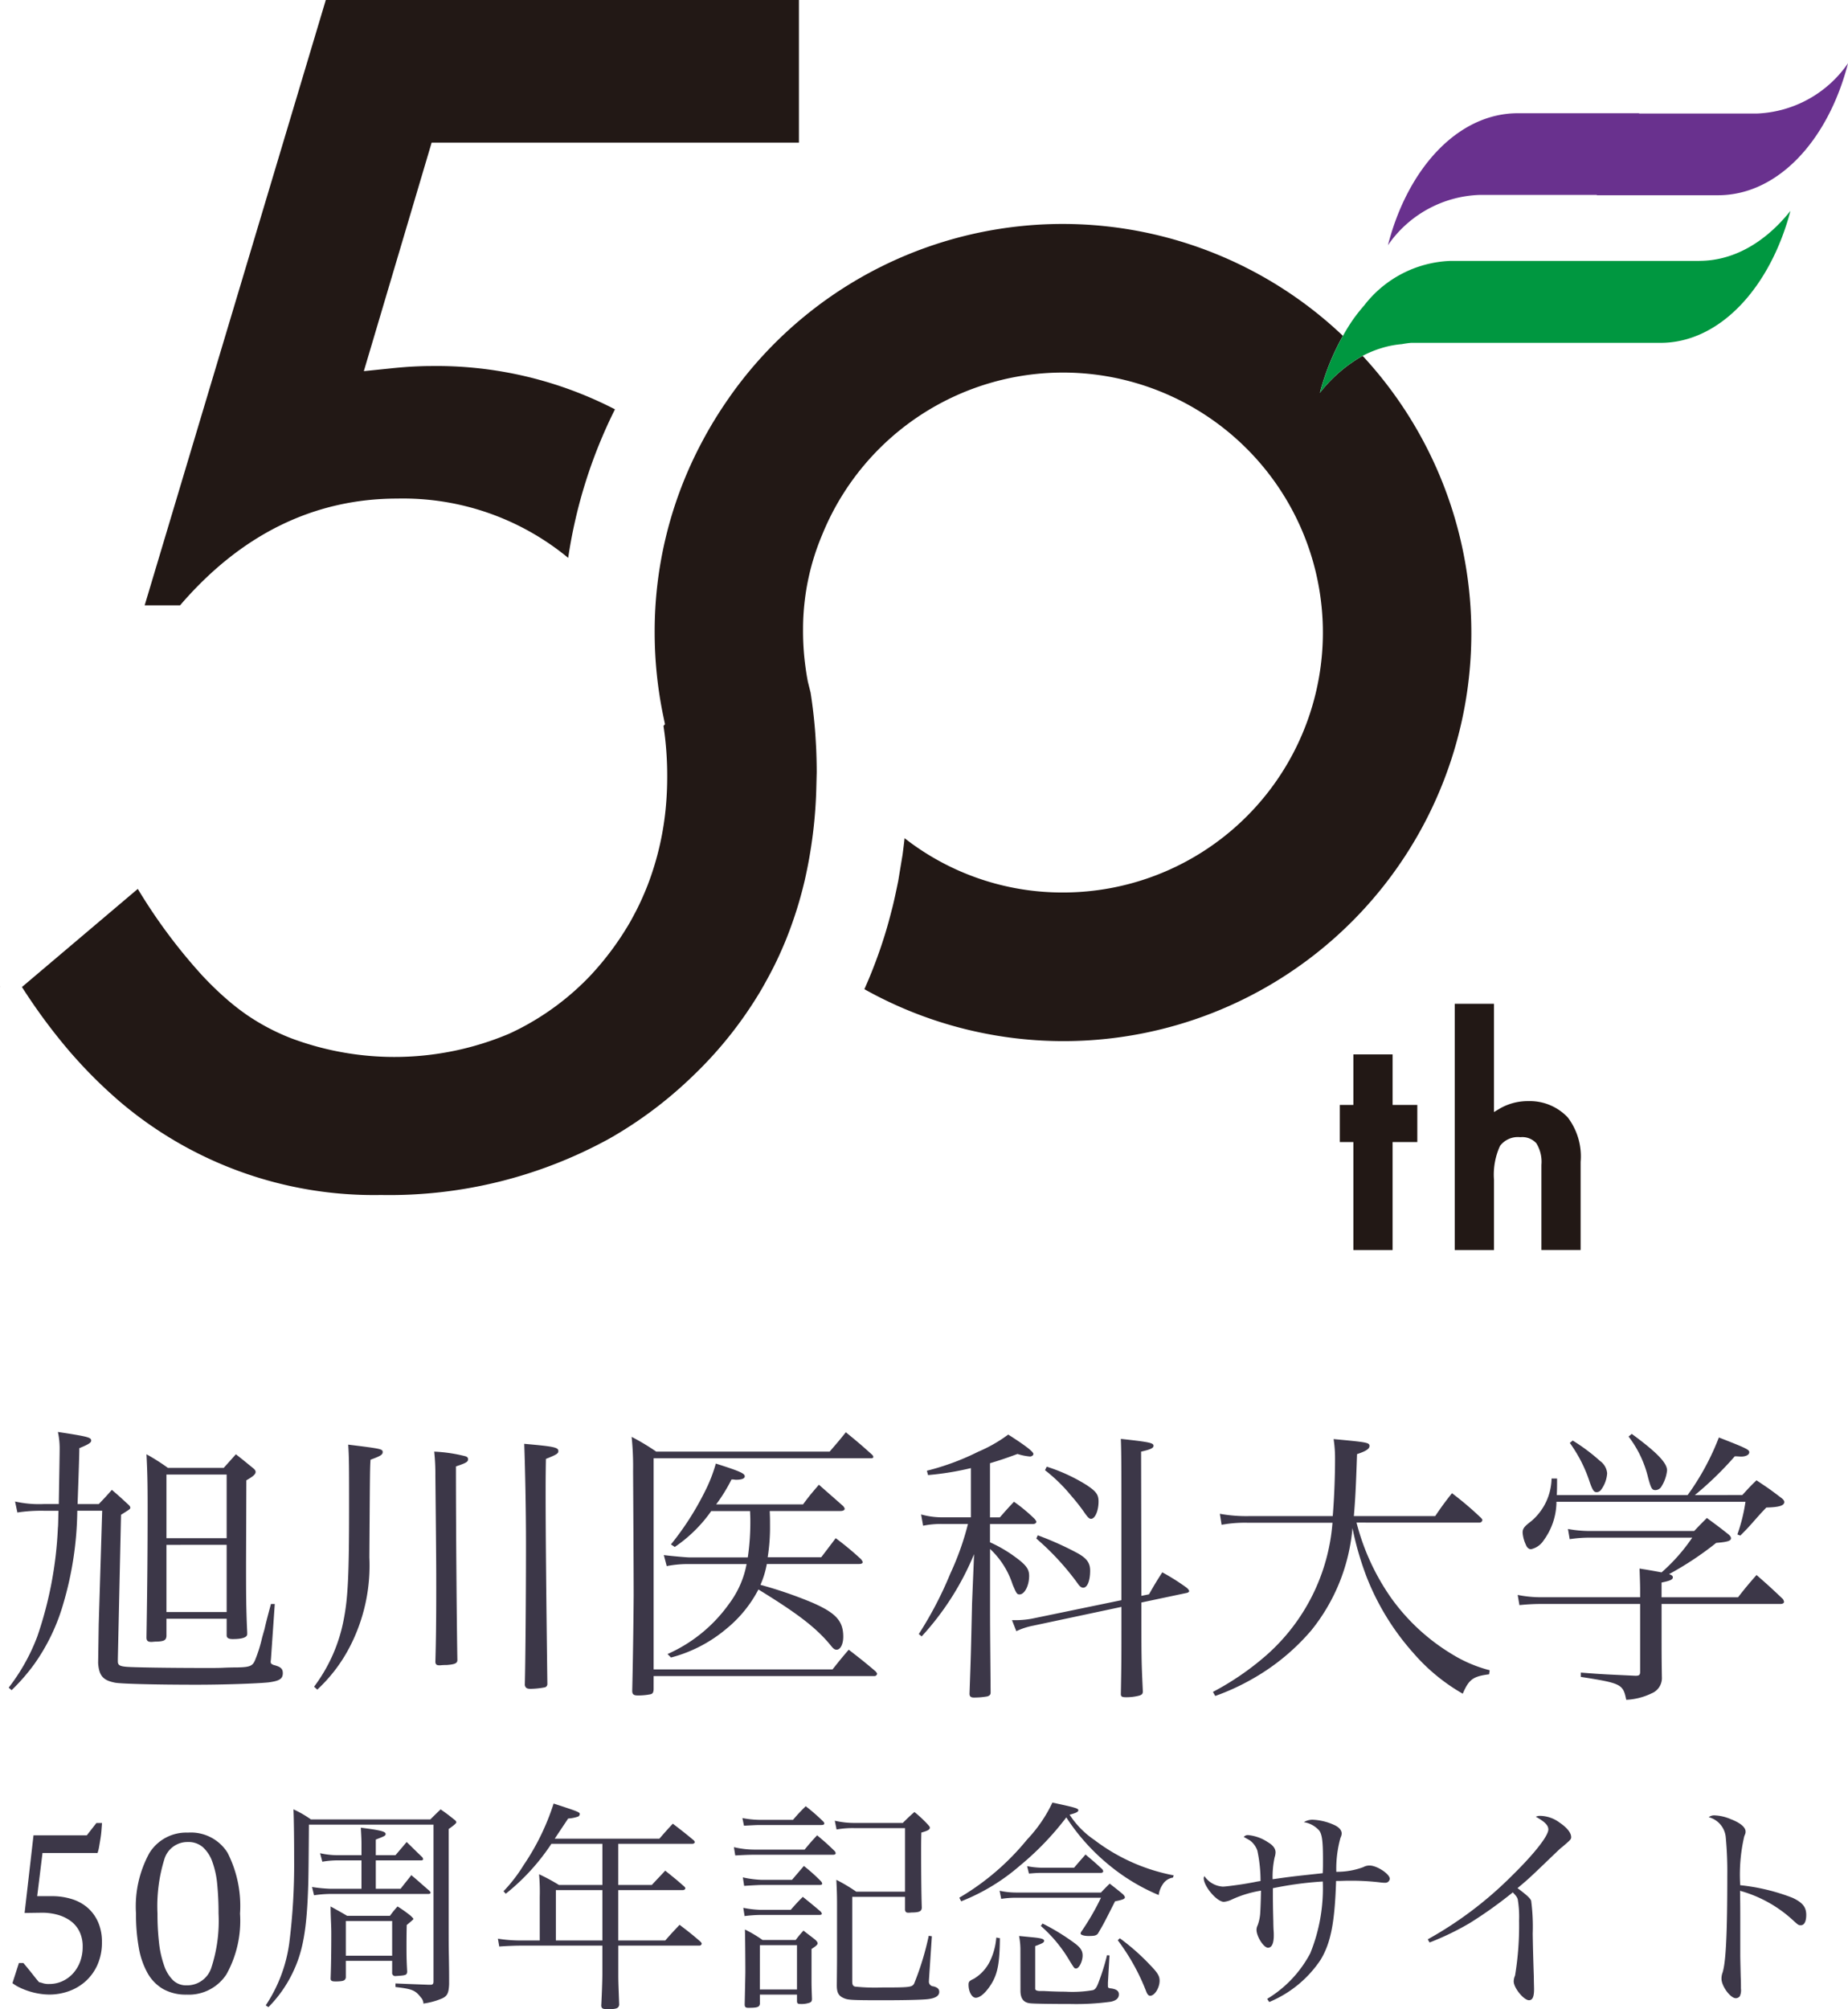 <svg xmlns="http://www.w3.org/2000/svg" xmlns:xlink="http://www.w3.org/1999/xlink" width="145.252" height="157.872" viewBox="0 0 145.252 157.872"><defs><clipPath id="a"><rect width="145.252" height="98.23" fill="none"/></clipPath></defs><g transform="translate(-35 -26)"><path d="M6.075-12.881c.091-2.526.137-3.982.137-4.391.728-.3.933-.432.933-.592,0-.25-.228-.319-2.617-.683a6.094,6.094,0,0,1,.137,1.388c0,.25-.023,1.661-.068,4.277H3.413a8.5,8.5,0,0,1-2.252-.2l.182.865a12.319,12.319,0,0,1,2.07-.137h1.16c-.023.8-.023,1.229-.046,1.342A30.246,30.246,0,0,1,2.912-2.483,15.408,15.408,0,0,1,.66,1.544l.228.2a15.455,15.455,0,0,0,1.8-2.07A15.631,15.631,0,0,0,4.96-5.077a26.774,26.774,0,0,0,1.092-7.281H8.009L7.736-3.416,7.69-.39c.068,1,.387,1.365,1.342,1.547.523.091,3.231.159,6.393.159,2.184,0,4.732-.091,5.643-.182.865-.114,1.138-.273,1.138-.728,0-.341-.159-.5-.705-.637-.182-.068-.25-.114-.25-.273l.023-.2.3-4.323h-.3c-.228.842-.41,1.524-.5,1.957-.068.228-.137.478-.2.705a10.919,10.919,0,0,1-.523,1.684c-.2.523-.41.614-1.388.637-.046,0-.5,0-1.069.023C17.246,0,16.746,0,16.336,0,13.06,0,10.375-.048,9.9-.094c-.523-.046-.66-.137-.66-.432V-.708l.25-11.331c.728-.455.728-.455.728-.569q0-.1-.2-.273c-.523-.478-.683-.637-1.251-1.115-.455.523-.592.66-1.024,1.115Zm6.985,9.01h4.732v1.3c0,.2.137.3.478.3.751,0,1.138-.137,1.138-.387V-2.8c-.091-1.911-.091-3.185-.091-5.483l.023-6.462c.546-.319.728-.478.728-.66,0-.114-.068-.2-.25-.341-.751-.614-.751-.614-1.3-1.047l-.956,1.069H13.174a16.184,16.184,0,0,0-1.684-1.069c.068,1.365.091,2.161.091,4.186,0,3.322-.023,6.029-.091,10.216,0,.25.114.341.364.341h.068c.046,0,.182-.023.387-.023.569-.023.728-.114.751-.432ZM17.792-10.2H13.06V-15.2h4.732Zm0,.523v5.279H13.06V-9.673ZM24.914,1.7a12.27,12.27,0,0,0,2.571-3.39,13.909,13.909,0,0,0,1.524-7.008c.046-6.962.046-6.962.091-7.668.751-.273.956-.387.956-.592,0-.25-.114-.273-2.708-.592.068,1.024.068,1.729.068,5.028,0,5.119-.091,7.008-.41,8.646a12.692,12.692,0,0,1-2.343,5.347ZM34.106-17a16.565,16.565,0,0,1,.091,1.911c.068,6.894.068,6.894.068,8.964,0,2.434-.023,4.073-.068,5.665.023.182.091.25.319.25h.068a4.419,4.419,0,0,1,.5-.023c.637-.046.842-.137.842-.387V-.685c-.046-2.5-.114-10.057-.114-15.153.819-.273.956-.364.956-.569,0-.114-.068-.182-.2-.228A12.046,12.046,0,0,0,34.106-17Zm7.076-.614c.068,1.888.137,5.051.137,7.918,0,4.209-.045,9.351-.091,11.035.046.228.159.3.455.3A6.488,6.488,0,0,0,42.8,1.522a.267.267,0,0,0,.2-.25q-.137-10.614-.137-14.857c0-.956,0-1.547.023-2.844.865-.341.978-.432.978-.614C43.867-17.34,43.5-17.408,41.182-17.613ZM66.05-12.335c.182,0,.319-.068.319-.182a.635.635,0,0,0-.114-.2c-.819-.728-1.092-.956-1.911-1.684-.546.637-.728.842-1.251,1.547H56.267a13.12,13.12,0,0,0,1.206-1.957h.137l.2.023c.455,0,.705-.091.705-.273,0-.228-.41-.41-2.275-1a11.81,11.81,0,0,1-.887,2.252,22.57,22.57,0,0,1-2.639,4.1l.3.2a11.138,11.138,0,0,0,2.867-2.821h3.049c.023.546.023.546.023.865a18.762,18.762,0,0,1-.2,2.776h-4.6c-.228,0-1.479-.114-2-.182l.228.865a8.587,8.587,0,0,1,1.5-.159h4.778A7.486,7.486,0,0,1,57.29-5.054a11.773,11.773,0,0,1-4.846,3.959l.273.273a11.114,11.114,0,0,0,4.346-2.252,9.836,9.836,0,0,0,2.526-3.094c3.117,1.911,4.6,3.049,5.734,4.459.159.2.273.273.41.273.3,0,.523-.432.523-1.024,0-1.229-.569-1.866-2.457-2.685a33.414,33.414,0,0,0-4.05-1.388,7.244,7.244,0,0,0,.5-1.638h7.258c.159,0,.273-.046.273-.137,0-.068-.046-.137-.137-.25A23.654,23.654,0,0,0,65.663-10.2c-.478.637-.637.842-1.138,1.5H60.316A14.819,14.819,0,0,0,60.5-11.22c0-.455,0-.569-.023-1.115ZM51.352.634H68.689a.207.207,0,0,0,.228-.182c0-.046-.046-.091-.114-.182-.91-.774-1.206-1-2.116-1.706-.569.66-.728.865-1.274,1.547H51.352V-16.476h17.11c.091,0,.159-.046.159-.114a.332.332,0,0,0-.114-.182c-.887-.8-1.16-1.024-2.048-1.752-.523.66-.705.865-1.274,1.524H51.557a17.389,17.389,0,0,0-1.934-1.16,22.9,22.9,0,0,1,.114,2.685c.046,7.645.046,9.761.046,9.761s-.023,3.663-.114,7.508c0,.273.114.364.432.364a4.982,4.982,0,0,0,1-.091c.182-.046.228-.137.25-.364ZM77.79-16.089c.751-.228,1.115-.341,2.161-.728a4.57,4.57,0,0,0,.978.2c.137,0,.273-.091.273-.2,0-.182-.66-.683-1.979-1.524A11.28,11.28,0,0,1,76.88-17a19.707,19.707,0,0,1-4.05,1.5l.091.341a22.529,22.529,0,0,0,3.367-.546v3.868H74.127a6.158,6.158,0,0,1-1.752-.228l.159.887a6.9,6.9,0,0,1,1.5-.137h2.025A22.1,22.1,0,0,1,74.673-7.42a29.455,29.455,0,0,1-2.48,4.755l.228.182a21.821,21.821,0,0,0,4.118-6.462L76.38-5.077c-.091,4.027-.091,4.027-.2,7.1,0,.2.091.3.341.3a5.809,5.809,0,0,0,1.069-.091c.182-.068.25-.137.25-.319-.045-5.119-.045-5.165-.045-6.985V-9.354a6.587,6.587,0,0,1,1.775,2.8c.3.705.341.774.546.774.387,0,.751-.683.751-1.456,0-.523-.228-.842-1.024-1.433A10.809,10.809,0,0,0,77.79-9.877v-1.433h3.367c.159,0,.273-.068.273-.182,0-.046-.046-.114-.137-.228a13.309,13.309,0,0,0-1.615-1.342c-.478.5-.614.66-1.115,1.229H77.79ZM89.69-5.668,89.667-17c.705-.159.978-.273.978-.455,0-.228-.3-.3-2.571-.546.045,1.115.045,2.139.045,7.281v5.392L81.067-3.871a7.31,7.31,0,0,1-1.32.114h-.228l.341.865a5.572,5.572,0,0,1,1.32-.432L88.12-4.8v1.479c0,2.685,0,3-.045,5.37,0,.2.091.25.41.25a3.941,3.941,0,0,0,1.069-.137c.182-.068.25-.137.25-.319C89.69-.64,89.69-.64,89.69-5.145L93.262-5.9c.114-.023.182-.091.182-.137q0-.1-.2-.273a17.17,17.17,0,0,0-1.911-1.206c-.455.705-.592.933-1.047,1.729Zm-7.577-9.874a12.752,12.752,0,0,1,2.093,2.048,14.33,14.33,0,0,1,1.047,1.342c.228.319.341.432.478.432.319,0,.592-.637.592-1.365,0-.546-.2-.8-.956-1.3a13.747,13.747,0,0,0-3.117-1.433Zm-.683,5.37a20.753,20.753,0,0,1,3.231,3.5c.182.273.319.364.455.364.319,0,.546-.523.546-1.342,0-.592-.25-.956-.978-1.365a24.668,24.668,0,0,0-3.14-1.411Zm34.811-1.251a.232.232,0,0,0,.25-.2q0-.068-.137-.2a25.635,25.635,0,0,0-2.252-1.911c-.592.751-.774,1-1.32,1.8H106.39c.114-1.342.159-2.23.25-4.869.683-.228.978-.41.978-.637,0-.273-.182-.3-2.821-.546a9.8,9.8,0,0,1,.114,1.57c0,1.388-.068,3.14-.182,4.482H98.2a11.628,11.628,0,0,1-2.343-.182l.137.865a10.136,10.136,0,0,1,2.116-.159h6.6a15.46,15.46,0,0,1-5.188,10.4,21.757,21.757,0,0,1-4.209,2.89l.182.319A18.044,18.044,0,0,0,98.449.839a17.235,17.235,0,0,0,4.6-3.8,14.823,14.823,0,0,0,3.231-8.032,24.372,24.372,0,0,0,1.115,3.845,19.807,19.807,0,0,0,3.663,5.961,14.873,14.873,0,0,0,3.891,3.208c.478-1.115.8-1.365,2.07-1.524l.046-.319a10.755,10.755,0,0,1-2.981-1.274,16.064,16.064,0,0,1-4.8-4.459,18.125,18.125,0,0,1-2.685-5.87Zm14.334,5.87v-1.16c.66-.137.887-.228.887-.41,0-.114-.091-.182-.3-.25a25.167,25.167,0,0,0,3.709-2.457c.887-.068,1.16-.159,1.16-.364,0-.114-.091-.228-.3-.387-.66-.523-.887-.683-1.593-1.206-.432.432-.569.569-1,1.024h-8.168a9.64,9.64,0,0,1-1.752-.159l.137.8A10.09,10.09,0,0,1,125-10.241h7.986a14.26,14.26,0,0,1-2.412,2.73c-.705-.137-1.274-.228-1.729-.3.046,1.274.046,1.411.046,1.866v.387h-7.668a9.352,9.352,0,0,1-1.957-.182l.137.8a16.531,16.531,0,0,1,1.866-.091h7.622V.293c0,.25-.068.319-.364.319-2.412-.114-2.571-.114-4.3-.25V.7c3.185.5,3.322.569,3.572,1.8a5.047,5.047,0,0,0,1.979-.5A1.3,1.3,0,0,0,130.6.7c-.023-1.433-.023-2.093-.023-3.072V-5.031h9.351c.159,0,.273-.068.273-.159a.48.48,0,0,0-.091-.228c-.887-.842-1.16-1.092-2.07-1.888-.66.751-.865,1-1.456,1.752Zm2.617-8.032a26.472,26.472,0,0,0,3.14-3.049c.182,0,.387.023.5.023.364,0,.637-.137.637-.341s-.228-.319-2.389-1.16a19.969,19.969,0,0,1-2.457,4.528H122.339c.023-.478.023-.614.023-1.3h-.432a4.506,4.506,0,0,1-1.593,3.345c-.569.432-.683.592-.683.91a2.729,2.729,0,0,0,.25.933c.091.25.25.364.41.364a1.6,1.6,0,0,0,1-.705,5.168,5.168,0,0,0,1-3.026h14.857a13.42,13.42,0,0,1-.637,2.571l.228.091c.478-.478.478-.478.91-.956.683-.774.683-.774,1.138-1.251,1.024-.023,1.411-.159,1.411-.432,0-.114-.091-.228-.319-.387-.8-.614-1.047-.774-1.866-1.32-.5.478-.637.637-1.115,1.16Zm-9.829-4.1a11.021,11.021,0,0,1,1.57,3.094c.228.637.319.774.546.774A.432.432,0,0,0,125.82-14a2.441,2.441,0,0,0,.478-1.3,1.319,1.319,0,0,0-.546-.956,14.826,14.826,0,0,0-2.161-1.615Zm4.619-.5a8.57,8.57,0,0,1,1.547,3.276c.228.819.3.933.569.933a.565.565,0,0,0,.478-.3,2.943,2.943,0,0,0,.432-1.251c0-.592-.819-1.433-2.776-2.867ZM7.555,12.181h.44q-.018.264-.044.589t-.079.651q-.053.325-.105.624a3,3,0,0,1-.123.492H3.318L2.9,17.93H4.039a5.178,5.178,0,0,1,1.609.237,3.427,3.427,0,0,1,1.248.7A3.234,3.234,0,0,1,7.7,20a3.808,3.808,0,0,1,.29,1.53,4.3,4.3,0,0,1-.352,1.793,3.834,3.834,0,0,1-.932,1.292,3.956,3.956,0,0,1-1.319.782,4.514,4.514,0,0,1-1.53.264,5.042,5.042,0,0,1-.756-.062,5.449,5.449,0,0,1-.8-.185,5.653,5.653,0,0,1-.747-.29,3.162,3.162,0,0,1-.6-.36l.51-1.582h.352q.105.123.264.316t.325.4l.334.422q.167.211.308.369a2.38,2.38,0,0,1,.325.088,1.508,1.508,0,0,0,.466.053,2.457,2.457,0,0,0,1.064-.229,2.581,2.581,0,0,0,.835-.624,2.851,2.851,0,0,0,.545-.923,3.3,3.3,0,0,0,.193-1.143A2.664,2.664,0,0,0,6.219,20.7a2.293,2.293,0,0,0-.721-.844,3.215,3.215,0,0,0-1.064-.483,4.552,4.552,0,0,0-1.275-.141l-1.248.018.7-6.1H6.8Zm3.112,7.12a8.725,8.725,0,0,1,1.055-4.765,3.408,3.408,0,0,1,3.024-1.6,3.4,3.4,0,0,1,3.112,1.574,9.21,9.21,0,0,1,.985,4.791,8.667,8.667,0,0,1-1.064,4.765,3.526,3.526,0,0,1-3.138,1.6,3.638,3.638,0,0,1-1.828-.431,3.313,3.313,0,0,1-1.231-1.248,6.236,6.236,0,0,1-.694-2A14.771,14.771,0,0,1,10.667,19.3Zm1.688,0a19.661,19.661,0,0,0,.123,2.3,7.993,7.993,0,0,0,.4,1.784,2.924,2.924,0,0,0,.7,1.152,1.473,1.473,0,0,0,1.046.4,2,2,0,0,0,1.96-1.371,11.842,11.842,0,0,0,.571-4.272,22.906,22.906,0,0,0-.105-2.3,7.01,7.01,0,0,0-.387-1.776,2.794,2.794,0,0,0-.747-1.143,1.72,1.72,0,0,0-1.169-.4,1.89,1.89,0,0,0-1.855,1.363A12.48,12.48,0,0,0,12.355,19.3Zm17.159-4.589V13.482c.686-.264.774-.3.774-.44,0-.193-.422-.3-1.952-.492.035.633.053.932.053,1.283v.879H26.472a6.39,6.39,0,0,1-1.336-.158l.176.668a7.363,7.363,0,0,1,1.16-.105h1.916V17.35H25.945a11.673,11.673,0,0,1-1.442-.141l.158.651a9.187,9.187,0,0,1,1.283-.105h7.7c.105,0,.176-.035.176-.105,0-.035-.035-.07-.088-.141-.6-.51-.774-.686-1.424-1.231-.369.475-.492.615-.844,1.072H29.514V15.117H33.1c.07,0,.141-.053.141-.088,0-.018-.035-.088-.053-.141-.422-.4-.826-.809-1.248-1.213-.369.44-.492.58-.879,1.037ZM21.075,26.65A9.958,9.958,0,0,0,22.956,24c.826-1.688,1.143-3.411,1.248-6.98.018-.475.035-2.039.053-4.712H34.05V24.646c0,.176-.07.246-.229.246H33.7q-2.136-.079-2.637-.105v.281c1.319.158,1.547.246,2,.826a.691.691,0,0,1,.193.475,5.744,5.744,0,0,0,1.512-.422c.369-.193.475-.4.51-1.09,0-.791,0-.967-.018-2.145-.018-.791-.018-1.424-.018-1.881V12.656c.422-.3.6-.457.6-.527s-.053-.141-.176-.229c-.44-.352-.58-.457-1.055-.791-.352.334-.475.457-.809.791H24.415a8.171,8.171,0,0,0-1.371-.791c.035.844.053,2.356.053,3.991a49.174,49.174,0,0,1-.387,6.54,11.622,11.622,0,0,1-1.846,4.87Zm6.083-3.639H30.8v.914a.244.244,0,0,0,.281.281c.809-.053.879-.07.9-.352-.053-.932-.053-1.3-.053-2.075,0-.229,0-.791.018-1.582.4-.334.527-.44.527-.475s-.035-.07-.211-.246a10.174,10.174,0,0,0-1.037-.738,7.843,7.843,0,0,0-.6.738H27.264c-.563-.334-.738-.422-1.3-.738,0,.387,0,.387.018.932.035.879.035.879.035,1.319,0,1.213-.018,2.5-.053,3.376v.053c0,.141.088.211.334.211h.193c.492-.018.615-.07.668-.3Zm0-3.129H30.8v2.725H27.158Zm21.414-6.066h5.819c.105,0,.193-.053.193-.141a.256.256,0,0,0-.088-.141c-.721-.6-.932-.756-1.635-1.3-.457.492-.6.651-1.055,1.178H43.579l1.055-1.582a2.942,2.942,0,0,0,.791-.158.238.238,0,0,0,.123-.193c0-.141-.105-.193-2.057-.826a18.72,18.72,0,0,1-2.356,4.835,12.3,12.3,0,0,1-1.582,2.057l.176.193a16.928,16.928,0,0,0,3.587-3.921h4.009v3.235H43.913a14.5,14.5,0,0,0-1.565-.844,15.825,15.825,0,0,1,.053,1.811v3.393H40.889a10.916,10.916,0,0,1-1.776-.141l.105.615c.422-.035,1.2-.07,1.67-.07h6.435v2.2c0,.563-.053,1.9-.088,2.514.018.229.123.281.51.281.686,0,.861-.07.9-.352-.07-1.864-.07-1.934-.07-2.444v-2.2h6.364a.179.179,0,0,0,.193-.158q0-.053-.105-.158c-.668-.58-.9-.756-1.635-1.319-.492.527-.651.686-1.125,1.231H48.572V17.455h5.063c.105,0,.211-.07.211-.141a.256.256,0,0,0-.088-.141c-.633-.563-.844-.721-1.494-1.248-.457.492-.6.633-1.055,1.125H48.572Zm-1.248,3.639v3.956H43.667V17.455Zm11.129-5.063c.7-.035.967-.053,1.248-.053h4.835c.141,0,.229-.035.229-.123a.251.251,0,0,0-.07-.141,14.91,14.91,0,0,0-1.389-1.213c-.44.44-.58.58-1,1.072H59.719a7.669,7.669,0,0,1-1.389-.141Zm-.686,2.338c.686-.035,1.02-.053,1.477-.053H65.45c.141,0,.211-.053.211-.123a.328.328,0,0,0-.088-.176c-.563-.545-.738-.7-1.371-1.231-.44.475-.563.615-.985,1.125H59.244a7.01,7.01,0,0,1-1.582-.193Zm.7,2.391c.791-.053,1.248-.07,1.336-.07h4.606c.105,0,.193-.035.193-.105a.4.4,0,0,0-.07-.158,13.141,13.141,0,0,0-1.371-1.231c-.3.352-.6.7-.932,1.09H59.807a7.974,7.974,0,0,1-1.442-.193Zm.035,2.373a10.526,10.526,0,0,1,1.2-.088h4.641c.176,0,.229-.035.229-.105a.362.362,0,0,0-.088-.158c-.6-.51-.774-.651-1.406-1.16-.422.422-.545.563-.949,1.02H59.7a7.663,7.663,0,0,1-1.3-.158Zm1.2,6.171H62.62v.545c.018.158.07.193.316.193a1.938,1.938,0,0,0,.686-.105c.123-.053.176-.123.176-.3-.018-.563-.035-.914-.035-1.407V22.079c.352-.229.475-.334.475-.44,0-.07-.035-.141-.158-.264-.387-.316-.527-.4-.949-.738a8.053,8.053,0,0,0-.615.738h-2.6a9.978,9.978,0,0,0-1.389-.826c.018.334.035,2.426.035,3.358q0,.132-.053,2.532c0,.193.07.264.281.264.721,0,.879-.053.914-.316Zm0-3.885H62.62v3.481H59.7Zm6.03-9.09a7.1,7.1,0,0,1,1.442-.105h3.938v4.993H67.279a13.093,13.093,0,0,0-1.565-.932c.035.791.053,1.143.053,1.916V22.4c0,.58,0,.668-.018,2.532,0,.58.141.826.527,1,.352.158.563.176,3.165.176,1.723,0,3.077-.035,3.481-.088.58-.07.879-.264.879-.563,0-.229-.123-.352-.457-.44a.369.369,0,0,1-.352-.422v-.07l.229-3.446-.246-.035a22.209,22.209,0,0,1-1.143,3.745c-.158.3-.352.316-2.532.316a15.252,15.252,0,0,1-2.127-.07c-.158-.053-.211-.141-.211-.422V17.983h4.149V19c.018.158.088.229.264.229h.053c.035,0,.158-.018.334-.018.492-.018.651-.105.668-.369-.035-.985-.053-2.69-.053-4.589,0-.246,0-.651.018-1.319.492-.141.668-.229.668-.387,0-.053-.018-.088-.158-.246a9.64,9.64,0,0,0-1.055-.985c-.4.352-.527.475-.914.861H67.173a6.718,6.718,0,0,1-1.582-.176Zm9.793,5.644a15.865,15.865,0,0,0,4.589-2.778,22.769,22.769,0,0,0,3.674-3.815,16.276,16.276,0,0,0,3.34,3.727,15.618,15.618,0,0,0,3.921,2.373,1.961,1.961,0,0,1,.334-.861,1.153,1.153,0,0,1,.791-.51l.053-.176A14.875,14.875,0,0,1,86,13.517a6.967,6.967,0,0,1-1.952-1.987c.527-.141.686-.229.686-.352,0-.141-.211-.211-2.039-.6a11.075,11.075,0,0,1-1.987,2.9,19.8,19.8,0,0,1-5.327,4.571Zm5.327-2.18c.44-.035.651-.053.932-.053h4.729c.088,0,.176-.053.176-.123A.328.328,0,0,0,86.6,15.8c-.545-.51-.721-.651-1.3-1.143-.387.44-.51.58-.9,1.037h-2.62a6.474,6.474,0,0,1-1.072-.123Zm-2.567,5.028a5.179,5.179,0,0,1-.492,1.846,3.293,3.293,0,0,1-1.266,1.389c-.369.176-.422.229-.422.475,0,.545.264,1.02.563,1.02.316,0,.721-.334,1.108-.9.6-.879.774-1.705.791-3.78Zm1.9,4.167c0,.633.246.949.774,1,.3.035,1.67.053,3.147.053a20.012,20.012,0,0,0,3.165-.176c.44-.088.65-.281.65-.58,0-.246-.158-.387-.545-.457-.3-.035-.316-.053-.316-.229v-.246l.123-2.127-.193-.018a17.358,17.358,0,0,1-.651,2.092c-.158.44-.264.58-.44.651a9.432,9.432,0,0,1-2.18.123c-.492,0-1.072-.018-1.705-.053H81.66c-.211-.018-.316-.07-.316-.176V21.851c.615-.229.7-.281.7-.422s-.264-.211-1.055-.281c-.193-.018-.51-.053-.914-.088a5.659,5.659,0,0,1,.105,1.213Zm-1.512-7.208a7.675,7.675,0,0,1,1.055-.088h6.786A19.749,19.749,0,0,1,85,20.673a.392.392,0,0,0-.088.193c0,.105.264.193.615.193.492,0,.6-.035.738-.176.457-.774.457-.774,1.354-2.549.633-.123.774-.193.774-.316,0-.053-.035-.105-.141-.229-.44-.369-.58-.475-1.055-.844-.3.3-.387.387-.686.7h-6.7a6.071,6.071,0,0,1-1.266-.141Zm9.16,3.253a16.7,16.7,0,0,1,2.25,4.061c.088.211.176.3.3.3.352,0,.738-.633.738-1.178,0-.369-.141-.615-.756-1.248a17.245,17.245,0,0,0-2.373-2.092Zm-6.048-1.125a11.142,11.142,0,0,1,2.3,2.8c.334.527.334.545.475.545.229,0,.51-.563.51-1.02,0-.369-.158-.615-.6-.949a16.955,16.955,0,0,0-2.549-1.565Zm17.951,5.978a8.978,8.978,0,0,0,4.044-3.323c.791-1.319,1.108-2.883,1.213-6.189.264,0,.264,0,.826-.018h.65a18.932,18.932,0,0,1,2.057.141,2.255,2.255,0,0,0,.316.018.341.341,0,0,0,.369-.316c0-.369-1-1.037-1.582-1.037a.963.963,0,0,0-.492.123,5.941,5.941,0,0,1-2.127.369,9.05,9.05,0,0,1,.334-2.69.777.777,0,0,0,.088-.316c0-.264-.211-.51-.615-.686a4.528,4.528,0,0,0-1.67-.4,1.273,1.273,0,0,0-.686.193,2.037,2.037,0,0,1,1.2.651c.229.3.3.844.3,2.233,0,.615,0,.686-.018,1.125-2.444.264-2.444.264-3.938.475a7.226,7.226,0,0,1,.158-1.723,1.384,1.384,0,0,0,.07-.387c0-.3-.193-.563-.615-.809a3.318,3.318,0,0,0-1.494-.545.413.413,0,0,0-.387.141c.281.158.44.246.492.281a1.654,1.654,0,0,1,.58.809,11.424,11.424,0,0,1,.246,2.373c-.229.035-.229.035-.58.105-.686.123-.686.123-1.16.193-.51.07-1.037.141-1.231.141a1.9,1.9,0,0,1-1.442-.826.4.4,0,0,0-.053.158c0,.651,1.037,1.864,1.582,1.864a1.816,1.816,0,0,0,.651-.193,8.824,8.824,0,0,1,2.268-.686c-.018,1.072-.053,1.705-.07,1.881a3.343,3.343,0,0,1-.193.844.785.785,0,0,0-.088.352c0,.527.563,1.407.9,1.407.3,0,.457-.334.457-.967a4.312,4.312,0,0,0-.018-.44c-.018-.369-.018-.615-.018-.668-.035-1.248-.035-1.934-.035-2v-.6a27.5,27.5,0,0,1,3.921-.527,13.554,13.554,0,0,1-.985,5.644A9.2,9.2,0,0,1,99.576,26Zm12.606-4.677a21.568,21.568,0,0,0,3.165-1.53,33.842,33.842,0,0,0,3.376-2.409c.264.281.334.369.387.545a8.189,8.189,0,0,1,.105,1.67,23.934,23.934,0,0,1-.316,4.325,1.161,1.161,0,0,0-.105.457c0,.51.791,1.477,1.2,1.477.281,0,.4-.264.4-.879,0-.105-.018-.615-.018-1-.035-1-.07-2.127-.088-3.358a15.607,15.607,0,0,0-.123-2.584c-.088-.211-.387-.475-1.072-.985.756-.633.861-.721,2.092-1.9,1.248-1.2,1.248-1.2,1.424-1.336.686-.58.7-.615.7-.774,0-.334-.316-.738-.914-1.143a2.627,2.627,0,0,0-1.512-.527.765.765,0,0,0-.352.07c.7.387.985.668.985,1,0,.51-1.125,1.934-2.866,3.639a29.731,29.731,0,0,1-6.611,4.993Zm21.941-9.846a1.8,1.8,0,0,1,1.336,1.565,28.69,28.69,0,0,1,.123,3.024c0,4.483-.105,6.769-.369,7.613a1.328,1.328,0,0,0-.088.492c0,.58.7,1.53,1.125,1.53a.4.4,0,0,0,.316-.158,1.121,1.121,0,0,0,.088-.6c0-.264,0-.563-.018-.932-.035-1.477-.035-1.477-.035-2V19.688c0-.527,0-1.072-.018-2.18a10.121,10.121,0,0,1,4.132,2.286c.457.422.475.422.65.422.264,0,.422-.3.422-.809,0-.633-.3-.985-1.09-1.354a15.894,15.894,0,0,0-4.1-.985,13.3,13.3,0,0,1,.316-3.833c.105-.264.105-.264.105-.387,0-.334-.422-.686-1.16-.967a3.551,3.551,0,0,0-1.3-.3A.707.707,0,0,0,134.281,11.724Z" transform="translate(35.023 157.064)" fill="#3c3748"/><g transform="translate(35 26)"><g transform="translate(0 0)"><g clip-path="url(#a)"><path d="M56.228,20.244a32.173,32.173,0,0,0-2.168,3.544,31.634,31.634,0,0,0-3.683,14.9,32.366,32.366,0,0,0,.668,6.521l.142.686-.115.139a26.1,26.1,0,0,1,.291,3.955c0,.761-.029,1.506-.093,2.241a22.894,22.894,0,0,1-1.437,6.294q-.385.993-.86,1.936c-.163.32-.331.63-.5.937-.206.363-.433.724-.665,1.084a23.026,23.026,0,0,1-2.542,3.231A20.87,20.87,0,0,1,39.8,69.8c-.294.15-.6.3-.895.433a23.165,23.165,0,0,1-17.118.334,17.334,17.334,0,0,1-3.362-1.757A18.213,18.213,0,0,1,16.61,67.39q-.885-.777-1.773-1.725a43.053,43.053,0,0,1-5.085-6.826L.646,66.549q.765,1.194,1.568,2.3Q3.271,70.3,4.4,71.62c.5.574,1.009,1.135,1.53,1.669.777.8,1.584,1.552,2.4,2.257a30.815,30.815,0,0,0,20.536,7.344,35.876,35.876,0,0,0,17.975-4.444,32.346,32.346,0,0,0,4.057-2.737,33.212,33.212,0,0,0,2.5-2.19,31.534,31.534,0,0,0,5.109-6.34c.334-.542.638-1.1.937-1.658.2-.379.4-.766.58-1.156.227-.481.443-.972.646-1.466a31.768,31.768,0,0,0,1.482-4.649,36.649,36.649,0,0,0,.935-7.51l.027-1.058c0-.614-.016-1.223-.04-1.824-.04-.761-.072-1.3-.12-1.819-.083-.924-.19-1.787-.32-2.622l-.211-.841c-.1-.51-.176-1.028-.24-1.549a20.967,20.967,0,0,1-.142-2.606,19.061,19.061,0,0,1,1.5-7.4,20.427,20.427,0,1,1,18.929,28.1,20.139,20.139,0,0,1-12.45-4.267c-.045.43-.1.857-.155,1.282l-.344,2.08c-.168.825-.3,1.442-.449,2.051L69,60.54c-.144.563-.3,1.148-.475,1.722a38.053,38.053,0,0,1-1.664,4.457,32.056,32.056,0,0,0,39.163-49.765,11.375,11.375,0,0,0-3.365,2.914,19.089,19.089,0,0,1,1.813-4.489,32,32,0,0,0-48.248,4.866" transform="translate(1.079 11.008)" fill="#221815"/><path d="M37.546,43.837a38.8,38.8,0,0,1,3.677-11.673,30.611,30.611,0,0,0-14.528-3.4c-.51,0-1.074.024-1.68.059-.435.032-.9.069-1.373.12l-2.158.222,5.33-17.959H55.682V0H18.495L4.258,47.565H7.041C11.818,42,17.565,39.177,24.124,39.177a20.4,20.4,0,0,1,13.422,4.66" transform="translate(7.113 -0.001)" fill="#221815"/><path d="M.037,29.023,0,29.057l.045-.027Z" transform="translate(-0.001 48.482)" fill="#221815"/><path d="M43.583,31.025H40.5v3.968H39.433V37.91H40.5V46.4h3.082V37.91h1.944V34.993H43.583Z" transform="translate(65.874 51.827)" fill="#221815"/><path d="M48.556,37.183a4.394,4.394,0,0,0-2.27.628l-.387.232V29.535H42.817V48.888H45.9V43.366a5.439,5.439,0,0,1,.473-2.663,1.762,1.762,0,0,1,1.6-.684,1.489,1.489,0,0,1,1.255.475,2.771,2.771,0,0,1,.4,1.7v6.69h3.082V41.964a5.069,5.069,0,0,0-1.012-3.5,4.1,4.1,0,0,0-3.146-1.279" transform="translate(71.527 49.338)" fill="#221815"/><path d="M68.667,10.135H49.06a8.97,8.97,0,0,0-6.724,3.488,14.333,14.333,0,0,0-.9,1.14c-.275.4-.531.817-.774,1.252A19.023,19.023,0,0,0,38.848,20.5a11.332,11.332,0,0,1,3.365-2.911A8.52,8.52,0,0,1,43.636,17a7.6,7.6,0,0,1,1.658-.328,7.148,7.148,0,0,1,.718-.1H65.62c4.649,0,8.615-4.326,10.212-10.37-1.95,2.446-4.441,3.928-7.165,3.928" transform="translate(64.896 10.368)" fill="#009740"/><path d="M69.847,5.813H60.588l.008-.024H51.062c-4.687,0-8.652,4.3-10.212,10.372a9.12,9.12,0,0,1,7.165-3.952h9.259l-.008.024H66.8c4.687,0,8.652-4.3,10.212-10.372a9.12,9.12,0,0,1-7.165,3.952" transform="translate(68.241 3.108)" fill="#69318e"/></g></g></g></g></svg>